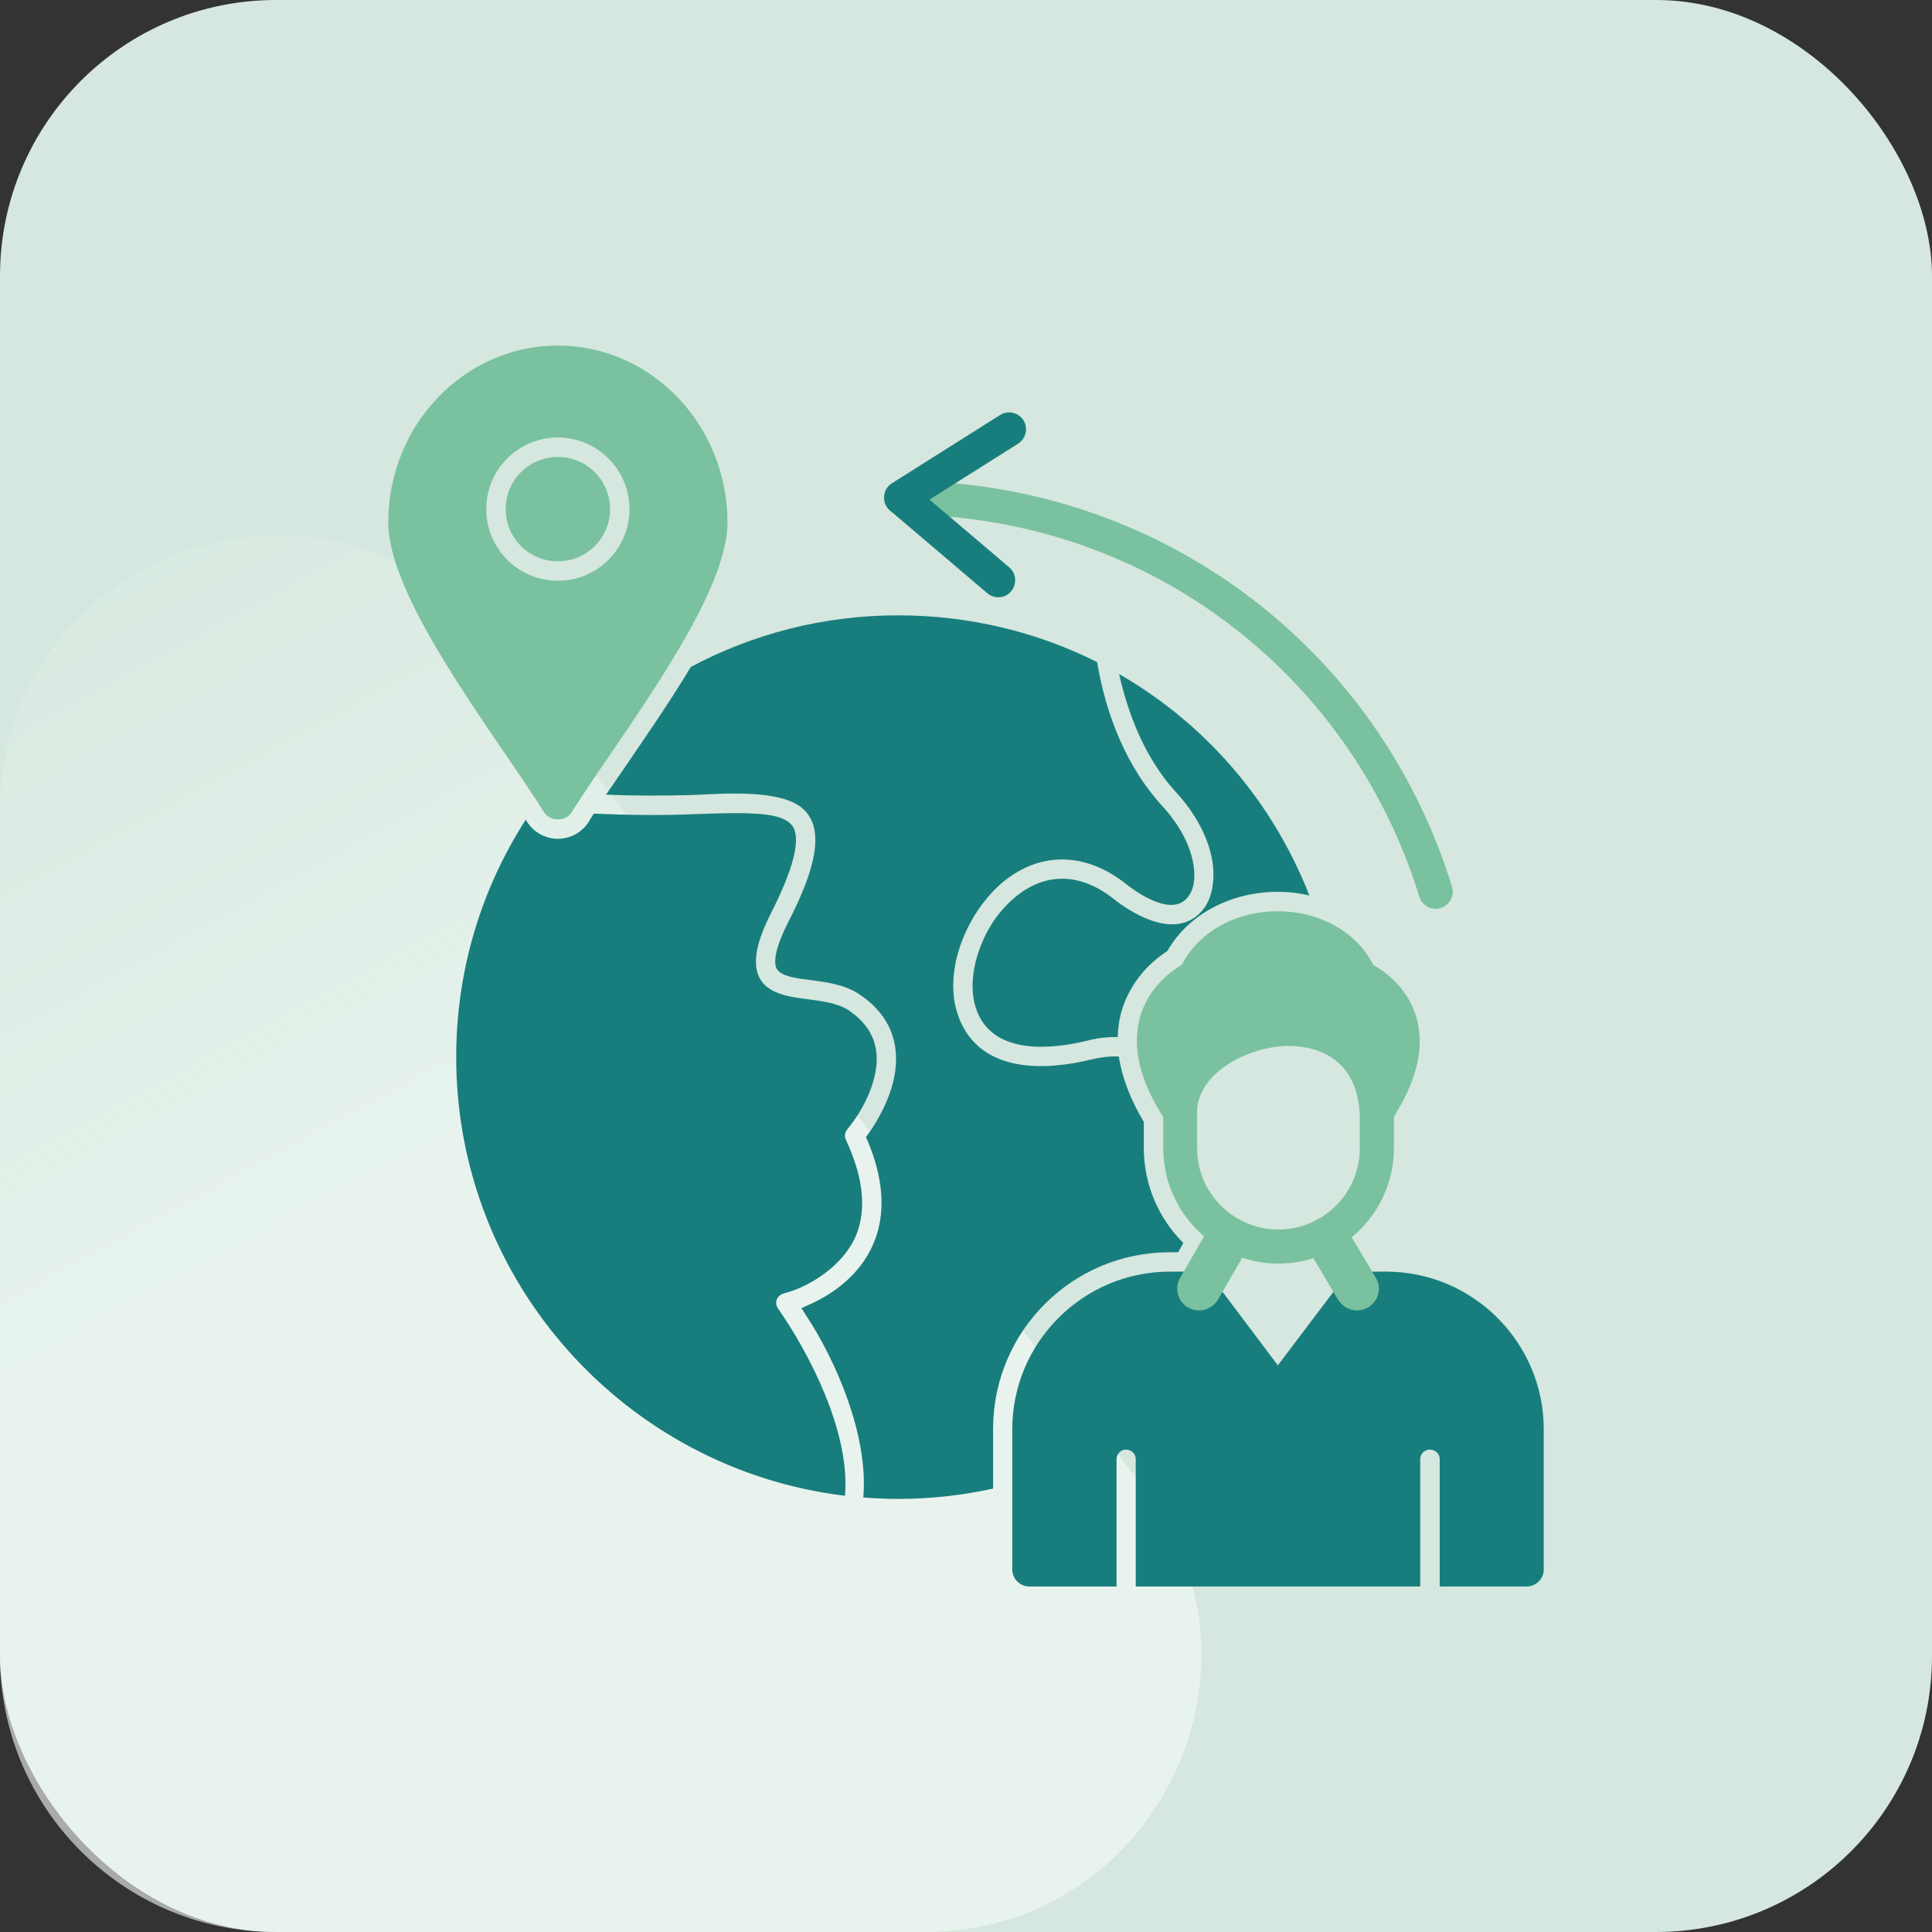 <svg width="56" height="56" viewBox="0 0 56 56" fill="none" xmlns="http://www.w3.org/2000/svg">
<rect x="0" y="0" width="56" height="56" fill="#333333" stroke="none"/>
<rect width="56" height="56" rx="8" fill="#D5E7DE"/>
<path opacity="0.6" d="M33.15 43.124C37.194 48.386 33.443 56 26.807 56L8 56C3.582 56 1.67822e-05 52.418 1.69753e-05 48L1.42301e-05 23.534C1.4564e-05 15.894 9.686 12.601 14.343 18.658L33.15 43.124Z" fill="url(#paint0_linear_2147_35237)"/>
<path fill-rule="evenodd" clip-rule="evenodd" d="M26.028 43.447C25.696 43.447 25.355 43.43 25.023 43.406C25.181 41.595 24.209 39.403 23.362 38.124L23.23 37.916L23.454 37.817C24.218 37.476 24.899 36.928 25.264 36.164C25.746 35.159 25.563 34.055 25.148 33.066L25.098 32.958L25.173 32.859C25.654 32.178 26.07 31.256 25.953 30.392C25.862 29.711 25.48 29.205 24.924 28.831C24.5 28.54 23.985 28.474 23.495 28.408C23.238 28.374 22.648 28.325 22.515 28.084C22.341 27.76 22.715 26.988 22.856 26.713C23.221 25.983 23.977 24.463 23.454 23.657C23.404 23.574 23.346 23.508 23.271 23.442C22.632 22.86 20.904 23.01 20.082 23.043C19.243 23.068 18.405 23.068 17.566 23.035C17.765 22.744 17.973 22.445 18.172 22.154C18.67 21.415 19.376 20.41 20.024 19.331C21.818 18.376 23.861 17.836 26.028 17.836C28.096 17.836 30.056 18.318 31.8 19.19C32.057 20.718 32.647 22.229 33.693 23.367C34.092 23.799 34.432 24.338 34.565 24.92C34.648 25.268 34.665 25.758 34.399 26.041C33.942 26.539 33.021 25.924 32.63 25.617C31.526 24.737 30.214 24.646 29.101 25.543C27.988 26.448 27.207 28.341 27.88 29.695C28.569 31.098 30.322 31.032 31.634 30.708C31.883 30.65 32.157 30.608 32.431 30.625C32.531 31.289 32.805 31.937 33.154 32.518V33.274C33.154 34.354 33.594 35.325 34.3 36.031L34.15 36.297H33.909C31.077 36.297 28.785 38.589 28.785 41.421V43.148C27.88 43.347 26.958 43.447 26.028 43.447ZM24.492 43.356C18.155 42.592 13.223 37.177 13.223 30.642C13.223 28.109 13.962 25.742 15.241 23.757L15.274 23.815C15.465 24.122 15.805 24.313 16.171 24.313C16.536 24.313 16.877 24.122 17.068 23.815C17.117 23.732 17.167 23.657 17.209 23.583C18.172 23.624 19.136 23.641 20.107 23.599C20.688 23.583 21.286 23.549 21.859 23.583C22.2 23.599 22.781 23.649 22.98 23.956C23.329 24.504 22.59 25.991 22.349 26.464C22.1 26.963 21.727 27.793 22.017 28.349C22.275 28.831 22.931 28.898 23.421 28.964C23.803 29.014 24.284 29.072 24.608 29.288C25.023 29.578 25.331 29.952 25.397 30.467C25.505 31.223 25.04 32.161 24.558 32.734C24.492 32.817 24.467 32.934 24.517 33.033C24.932 33.922 25.206 34.985 24.766 35.915C24.401 36.67 23.52 37.285 22.715 37.493C22.623 37.518 22.549 37.584 22.515 37.667C22.482 37.75 22.499 37.85 22.549 37.925C23.429 39.178 24.658 41.512 24.492 43.356ZM32.439 19.538C34.906 20.958 36.874 23.192 37.953 25.958C37.654 25.883 37.347 25.85 37.032 25.85C35.753 25.85 34.482 26.439 33.834 27.569C33.212 27.967 32.73 28.574 32.514 29.296C32.439 29.545 32.406 29.803 32.398 30.06C32.09 30.052 31.783 30.093 31.501 30.168C30.496 30.409 28.935 30.567 28.378 29.446C27.971 28.623 28.287 27.502 28.752 26.772C28.943 26.473 29.176 26.207 29.45 25.983C30.363 25.244 31.376 25.335 32.282 26.057C32.938 26.572 34.092 27.203 34.814 26.431C35.163 26.057 35.213 25.476 35.147 24.994C35.03 24.247 34.615 23.541 34.108 22.985C33.245 22.055 32.722 20.809 32.439 19.538Z" fill="#187E7D"/>
<path fill-rule="evenodd" clip-rule="evenodd" d="M16.17 23.751C15.996 23.751 15.838 23.668 15.755 23.519C15.464 23.062 15.066 22.464 14.634 21.841C13.131 19.632 11.254 16.883 11.254 15.139C11.254 12.316 13.463 10.016 16.17 10.016C18.877 10.016 21.086 12.316 21.086 15.139C21.086 16.883 19.21 19.632 17.706 21.841C17.275 22.464 16.876 23.062 16.585 23.519C16.502 23.668 16.345 23.751 16.17 23.751ZM16.17 16.834C17.316 16.834 18.246 15.903 18.246 14.758C18.246 13.611 17.316 12.681 16.17 12.681C15.024 12.681 14.094 13.611 14.094 14.758C14.094 15.903 15.024 16.834 16.17 16.834ZM16.17 13.246C17.009 13.246 17.682 13.919 17.682 14.758C17.682 15.596 17.009 16.269 16.17 16.269C15.331 16.269 14.659 15.596 14.659 14.758C14.659 13.919 15.331 13.246 16.17 13.246Z" fill="#7AC19F"/>
<path fill-rule="evenodd" clip-rule="evenodd" d="M37.056 36.626C35.213 36.626 33.718 35.123 33.718 33.279V32.224C33.718 31.95 33.934 31.734 34.208 31.734C34.482 31.734 34.698 31.95 34.698 32.224V33.279C34.698 34.583 35.752 35.638 37.056 35.638C38.36 35.638 39.415 34.583 39.415 33.279V32.233C39.415 31.959 39.639 31.743 39.905 31.743C40.179 31.743 40.403 31.959 40.403 32.233V33.279C40.403 35.123 38.9 36.626 37.056 36.626Z" fill="#7AC19F"/>
<path fill-rule="evenodd" clip-rule="evenodd" d="M44.247 45.986H41.731V42.291C41.731 42.141 41.598 42.017 41.449 42.017C41.291 42.017 41.166 42.141 41.166 42.291V45.986H32.92V42.291C32.92 42.141 32.795 42.017 32.638 42.017C32.488 42.017 32.364 42.141 32.364 42.291V45.986H29.839C29.565 45.986 29.341 45.762 29.341 45.496V41.427C29.341 38.911 31.392 36.859 33.908 36.859H34.755C34.905 36.859 35.054 36.934 35.146 37.059L37.039 39.575L38.941 37.059C39.032 36.934 39.182 36.859 39.331 36.859H40.178C42.694 36.859 44.746 38.911 44.746 41.427V45.496C44.746 45.762 44.521 45.986 44.247 45.986Z" fill="#187E7D"/>
<path fill-rule="evenodd" clip-rule="evenodd" d="M39.331 37.984C39.107 37.984 38.9 37.86 38.783 37.669L37.928 36.232C37.745 35.933 37.853 35.543 38.152 35.368C38.459 35.194 38.842 35.294 39.016 35.593L39.88 37.038C40.062 37.337 39.954 37.727 39.647 37.901C39.556 37.951 39.448 37.984 39.331 37.984ZM34.756 37.984C34.639 37.984 34.532 37.951 34.44 37.901C34.133 37.727 34.033 37.337 34.208 37.038L35.055 35.568C35.229 35.269 35.611 35.169 35.918 35.344C36.217 35.518 36.325 35.9 36.151 36.207L35.304 37.669C35.188 37.86 34.98 37.984 34.756 37.984Z" fill="#7AC19F"/>
<path fill-rule="evenodd" clip-rule="evenodd" d="M39.331 37.842C39.165 37.842 38.999 37.75 38.908 37.592L38.003 36.023C37.862 35.782 37.945 35.483 38.177 35.35C38.418 35.209 38.717 35.292 38.85 35.533L39.763 37.102C39.896 37.335 39.813 37.642 39.581 37.775C39.506 37.817 39.415 37.842 39.331 37.842Z" fill="#7AC19F"/>
<path fill-rule="evenodd" clip-rule="evenodd" d="M34.755 37.842C34.672 37.842 34.589 37.817 34.506 37.776C34.274 37.643 34.191 37.336 34.332 37.103L35.245 35.517C35.378 35.285 35.677 35.202 35.918 35.343C36.151 35.475 36.234 35.775 36.093 36.007L35.179 37.593C35.088 37.751 34.922 37.842 34.755 37.842Z" fill="#7AC19F"/>
<path fill-rule="evenodd" clip-rule="evenodd" d="M33.783 32.476C33.036 31.355 32.795 30.342 33.053 29.453C33.302 28.615 33.941 28.15 34.257 27.967C34.739 27.02 35.801 26.414 37.031 26.414C38.26 26.414 39.331 27.02 39.804 27.967C40.128 28.15 40.792 28.615 41.05 29.47C41.307 30.342 41.075 31.339 40.352 32.443C40.278 32.593 40.12 32.709 39.937 32.717C39.929 32.717 39.921 32.717 39.904 32.717C39.655 32.717 39.439 32.518 39.414 32.26C39.289 30.458 37.886 30.309 37.288 30.317C36.076 30.359 34.705 31.148 34.697 32.227C34.697 32.493 34.473 32.709 34.207 32.709H34.199C34.024 32.709 33.875 32.617 33.783 32.476Z" fill="#7AC19F"/>
<path fill-rule="evenodd" clip-rule="evenodd" d="M41.616 26.344C41.408 26.344 41.209 26.212 41.142 25.996C39.099 19.369 33.062 14.917 26.119 14.917C25.845 14.917 25.621 14.701 25.621 14.428C25.621 14.153 25.845 13.938 26.119 13.938C33.494 13.938 39.913 18.663 42.089 25.705C42.164 25.962 42.023 26.245 41.757 26.32C41.715 26.336 41.665 26.344 41.616 26.344Z" fill="#7AC19F"/>
<path fill-rule="evenodd" clip-rule="evenodd" d="M28.935 17.313C28.827 17.313 28.71 17.271 28.619 17.196L25.796 14.796C25.679 14.697 25.613 14.539 25.63 14.389C25.638 14.232 25.721 14.09 25.854 14.007L28.985 12.031C29.217 11.881 29.516 11.956 29.666 12.18C29.807 12.413 29.74 12.712 29.508 12.861L26.942 14.481L29.259 16.449C29.458 16.623 29.483 16.93 29.308 17.138C29.217 17.254 29.076 17.313 28.935 17.313Z" fill="#187E7D"/>
<defs>
<linearGradient id="paint0_linear_2147_35237" x1="-1.755" y1="-7.544" x2="20.935" y2="34.136" gradientUnits="userSpaceOnUse">
<stop offset="0.156" stop-color="#CFE6DB" stop-opacity="0.28"/>
<stop offset="0.925" stop-color="#F6FCF9"/>
</linearGradient>
</defs>
</svg>
